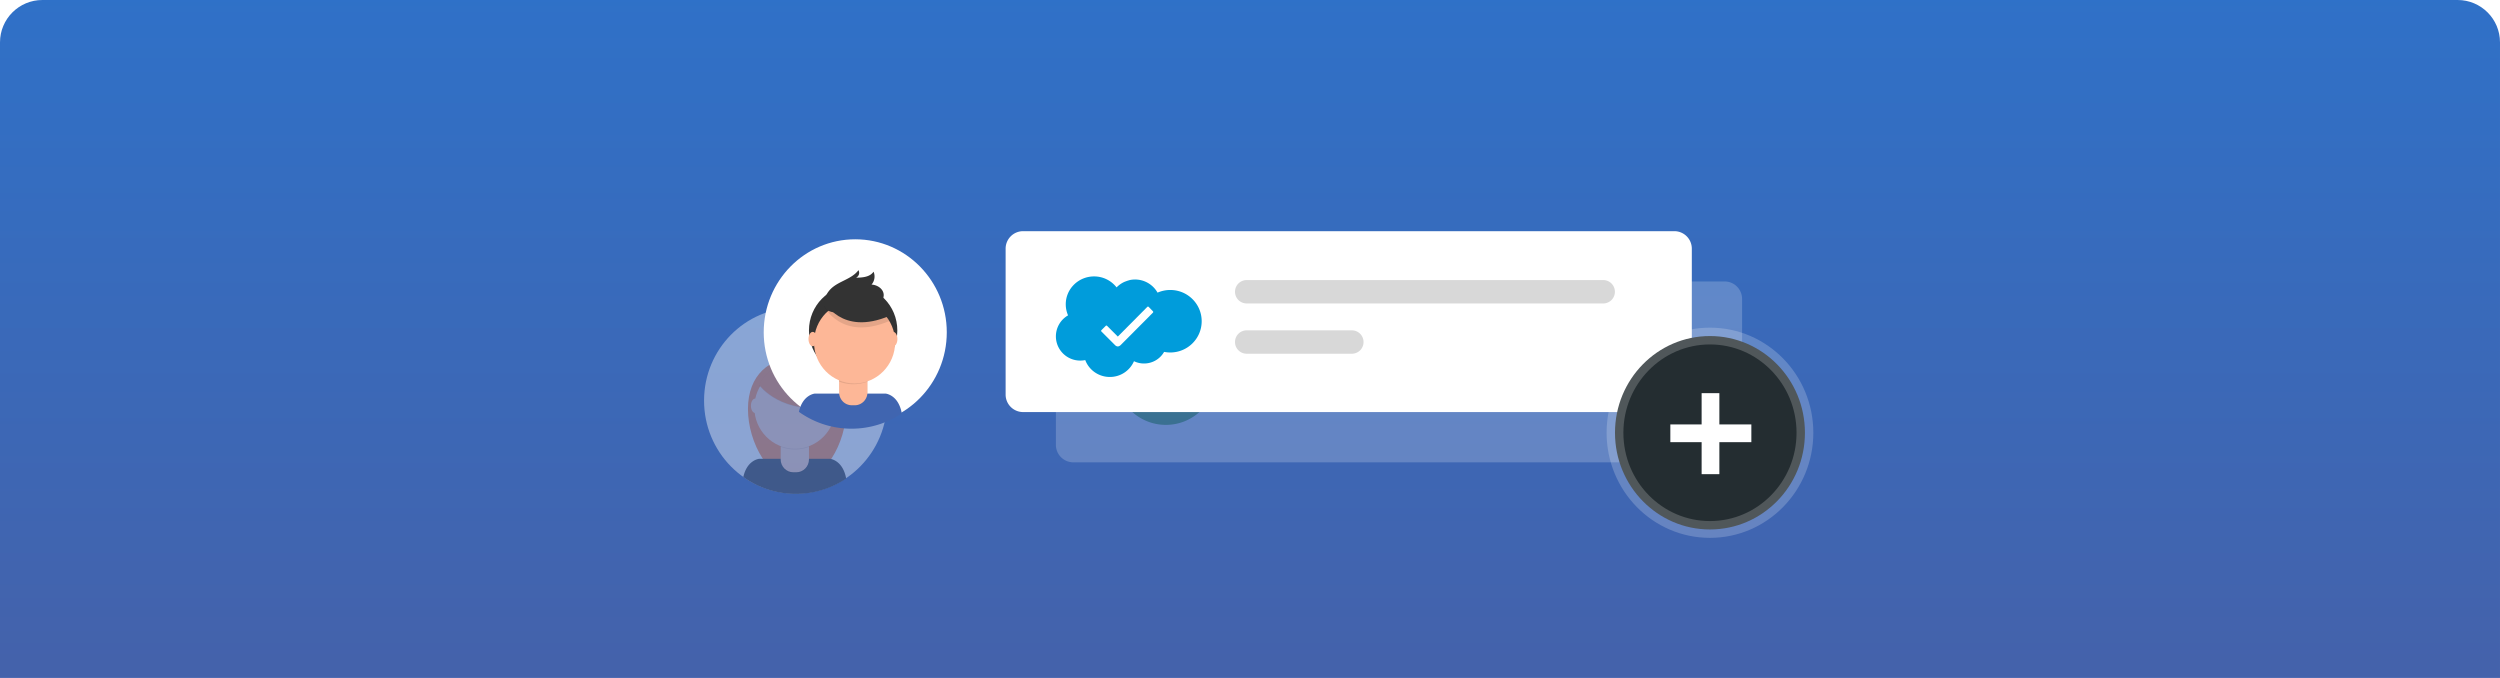 <svg xmlns="http://www.w3.org/2000/svg" width="590" height="160" viewBox="0 0 590 160">
    <defs>
        <linearGradient id="a" x1="50%" x2="50%" y1="-1.655%" y2="98.345%">
            <stop offset="0%" stop-color="#2F71C8"/>
            <stop offset="100%" stop-color="#4462AB"/>
        </linearGradient>
        <filter id="b" width="150.6%" height="295.7%" x="-24.5%" y="-99.3%" filterUnits="objectBoundingBox">
            <feOffset dy="9" in="SourceAlpha" result="shadowOffsetOuter1"/>
            <feGaussianBlur in="shadowOffsetOuter1" result="shadowBlurOuter1" stdDeviation="12"/>
            <feColorMatrix in="shadowBlurOuter1" result="shadowMatrixOuter1" values="0 0 0 0 0 0 0 0 0 0 0 0 0 0 0 0 0 0 0.2 0"/>
            <feMerge>
                <feMergeNode in="shadowMatrixOuter1"/>
                <feMergeNode in="SourceGraphic"/>
            </feMerge>
        </filter>
        <filter id="c" width="109.9%" height="137.2%" x="-4.9%" y="-18.6%" filterUnits="objectBoundingBox">
            <feOffset in="SourceAlpha" result="shadowOffsetOuter1"/>
            <feGaussianBlur in="shadowOffsetOuter1" result="shadowBlurOuter1" stdDeviation="2"/>
            <feColorMatrix in="shadowBlurOuter1" result="shadowMatrixOuter1" values="0 0 0 0 0 0 0 0 0 0 0 0 0 0 0 0 0 0 0.1 0"/>
            <feMerge>
                <feMergeNode in="shadowMatrixOuter1"/>
                <feMergeNode in="SourceGraphic"/>
            </feMerge>
        </filter>
        <filter id="d" width="109.9%" height="137.2%" x="-4.9%" y="-18.6%" filterUnits="objectBoundingBox">
            <feOffset in="SourceAlpha" result="shadowOffsetOuter1"/>
            <feGaussianBlur in="shadowOffsetOuter1" result="shadowBlurOuter1" stdDeviation="2"/>
            <feColorMatrix in="shadowBlurOuter1" result="shadowMatrixOuter1" values="0 0 0 0 0 0 0 0 0 0 0 0 0 0 0 0 0 0 0.1 0"/>
            <feMerge>
                <feMergeNode in="shadowMatrixOuter1"/>
                <feMergeNode in="SourceGraphic"/>
            </feMerge>
        </filter>
    </defs>
    <g fill="none" fill-rule="evenodd">
        <path fill="url(#a)" d="M10 0h570c5.523 0 10 4.477 10 10v150H0V10C0 4.477 4.477 0 10 0z"/>
        <g filter="url(#b)" transform="translate(166 45)">
            <g filter="url(#c)" opacity=".2" transform="translate(83.191 12.421)">
                <path fill="#FFF" d="M0 4.132A4.128 4.128 0 0 1 4.125 0h153.692a4.127 4.127 0 0 1 4.125 4.132v34.426a4.128 4.128 0 0 1-4.125 4.132H4.125A4.127 4.127 0 0 1 0 38.558V4.132z"/>
                <path fill="#D8D8D8" d="M50.576 14.299a2.758 2.758 0 0 1 2.757-2.761h84.141a2.76 2.76 0 0 1 2.757 2.76 2.758 2.758 0 0 1-2.757 2.761H53.333a2.76 2.76 0 0 1-2.757-2.76zM50.576 26.163a2.754 2.754 0 0 1 2.759-2.76H78.15a2.762 2.762 0 0 1 2.759 2.76 2.754 2.754 0 0 1-2.759 2.76H53.335a2.762 2.762 0 0 1-2.759-2.76z"/>
                <path fill="#329400" fill-rule="nonzero" d="M25.961 10.121c-6.554 0-11.864 5.31-11.864 11.865 0 6.554 5.31 11.864 11.864 11.864 6.554 0 11.865-5.31 11.865-11.864 0-6.554-5.31-11.865-11.865-11.865zm6.075 8.585l-7.626 7.66h-.006c-.097.097-.36.314-.662.314-.216 0-.462-.12-.667-.325l-3.194-3.194a.227.227 0 0 1 0-.325l1.015-1.016a.225.225 0 0 1 .16-.068c.057 0 .114.023.16.068l2.532 2.533 6.959-7.01a.225.225 0 0 1 .16-.069c.062 0 .12.023.16.069l.998 1.032c.102.097.102.24.011.33z"/>
            </g>
            <g filter="url(#d)" transform="translate(71.327 .557)">
                <path fill="#FFF" d="M0 4.132A4.128 4.128 0 0 1 4.125 0h153.692a4.127 4.127 0 0 1 4.125 4.132v34.426a4.128 4.128 0 0 1-4.125 4.132H4.125A4.127 4.127 0 0 1 0 38.558V4.132z"/>
                <path fill="#D8D8D8" d="M54.135 14.299a2.758 2.758 0 0 1 2.757-2.761h84.141a2.76 2.76 0 0 1 2.757 2.76 2.758 2.758 0 0 1-2.757 2.761h-84.14a2.76 2.76 0 0 1-2.758-2.76zM54.135 26.163a2.754 2.754 0 0 1 2.76-2.76h24.814a2.762 2.762 0 0 1 2.76 2.76 2.754 2.754 0 0 1-2.76 2.76H56.894a2.762 2.762 0 0 1-2.759-2.76z"/>
                <g fill-rule="nonzero">
                    <path fill="#009CDB" d="M28.704 11.714l-.567.21a6.021 6.021 0 0 0-1.952 1.345 6.707 6.707 0 0 0-5.31-2.591c-3.69 0-6.684 2.94-6.684 6.577 0 .927.192 1.814.546 2.612a5.708 5.708 0 0 0-2.873 4.953c0 3.159 2.57 5.72 5.745 5.72.405 0 .799-.04 1.183-.12.87 2.332 3.146 3.987 5.806 3.987a6.19 6.19 0 0 0 5.694-3.718 5.397 5.397 0 0 0 2.376.539 5.437 5.437 0 0 0 4.734-2.741c.475.09.96.14 1.456.14 4.096 0 7.413-3.3 7.413-7.375 0-4.076-3.317-7.375-7.413-7.375-1.072 0-2.084.229-3.004.628a6.096 6.096 0 0 0-6.554-2.97l-.596.18"/>
                    <path fill="#FFF" d="M34.766 19.228l-7.626 7.66h-.006c-.097.098-.36.315-.662.315-.216 0-.462-.12-.667-.326l-3.194-3.194a.227.227 0 0 1 0-.325l1.015-1.015a.225.225 0 0 1 .16-.069c.057 0 .114.023.16.069l2.532 2.532 6.96-7.01a.225.225 0 0 1 .159-.068c.063 0 .12.022.16.068l.998 1.032c.102.097.102.24.011.331z"/>
                </g>
            </g>
            <g fill-rule="nonzero" transform="translate(217.119 27.288)">
                <ellipse cx="20.432" cy="20.842" fill="#242D31" stroke="#FFF" stroke-opacity=".2" stroke-width="3.963" rx="22.413" ry="22.823"/>
                <path fill="#FFF" d="M22.651 11.497v7.38h7.55v4.187h-7.55v7.551h-4.185v-7.552h-7.383v-4.185h7.382v-7.38h4.186z"/>
            </g>
            <g fill-rule="nonzero" opacity=".4" transform="translate(0 17.797)">
                <ellipse cx="21.761" cy="22.75" fill="#FFF" rx="21.601" ry="21.946"/>
                <path fill="#FF8B4D" d="M33.709 24.727c0 8.083-5.192 17.08-11.595 17.08-6.402 0-11.594-9-11.594-17.08 0-8.08 5.192-12.185 11.594-12.185 6.403 0 11.595 4.101 11.595 12.185z"/>
                <path fill="#41474D" d="M21.822 44.762a21.264 21.264 0 0 0 11.875-3.61c-.796-4.42-3.825-4.672-3.825-4.672H13.176s-2.86.24-3.755 4.304a21.274 21.274 0 0 0 12.401 3.978z"/>
                <path fill="#000" d="M18.23 31.09h6.68v5.78c0 1.68-1.34 3.042-2.994 3.042h-.693c-1.653 0-2.993-1.362-2.993-3.041v-5.782z" opacity=".1"/>
                <path fill="#FFD1BC" d="M18.808 30.838h5.539c.316 0 .572.26.572.58v5.203c0 1.68-1.34 3.041-2.994 3.041h-.693c-1.654 0-2.994-1.361-2.994-3.041v-5.202c0-.32.255-.58.57-.581z"/>
                <path fill="#000" d="M18.242 33.654a9.473 9.473 0 0 0 6.68.02v-.835h-6.68v.815z" opacity=".1"/>
                <ellipse cx="21.595" cy="24.379" fill="#FFD1BC" rx="9.575" ry="9.728"/>
                <ellipse cx="12.217" cy="23.964" fill="#FFD1BC" rx="1" ry="1.698"/>
                <ellipse cx="30.923" cy="23.964" fill="#FFD1BC" rx="1" ry="1.698"/>
                <path fill="#000" d="M13.11 19.102s5.42 7.533 17.829 4.958c0 0 1.385-1.714-1.989-6.976-3.374-5.263-12.769-4.407-15.84 2.018z" opacity=".1"/>
                <path fill="#FF8B4D" d="M13.11 18.98s5.42 7.528 17.829 4.958c0 0 1.385-1.713-1.989-6.976s-12.769-4.408-15.84 2.019z"/>
            </g>
            <g fill-rule="nonzero" transform="translate(14.237 2.373)">
                <ellipse cx="21.601" cy="22.046" fill="#FFF" rx="21.601" ry="21.946"/>
                <path fill="#4065B0" d="M20.714 44.797a21.264 21.264 0 0 0 11.874-3.61c-.796-4.42-3.825-4.672-3.825-4.672H12.06s-2.859.24-3.755 4.304a21.274 21.274 0 0 0 12.409 3.978z"/>
                <ellipse cx="21.105" cy="21.618" fill="#333" rx="10.427" ry="10.593"/>
                <path fill="#000" d="M17.797 30.446h6.68v5.78c0 1.68-1.34 3.04-2.994 3.04h-.693c-1.653 0-2.993-1.36-2.993-3.04v-5.78z" opacity=".1"/>
                <path fill="#FDB797" d="M18.372 30.446h5.538c.316 0 .572.26.572.58v5.203c0 1.68-1.34 3.041-2.994 3.041h-.693a2.97 2.97 0 0 1-2.12-.889 3.066 3.066 0 0 1-.878-2.152v-5.202c0-.155.06-.303.168-.412a.567.567 0 0 1 .407-.17z"/>
                <path fill="#000" d="M17.797 33.689a9.473 9.473 0 0 0 6.68.019v-.834h-6.68v.815z" opacity=".1"/>
                <ellipse cx="21.44" cy="24.394" fill="#FDB797" rx="9.575" ry="9.728"/>
                <path fill="#000" d="M14.237 15.9s4.035 8.322 15.42 3.488l-2.651-4.222-4.699-1.714-8.07 2.447z" opacity=".1"/>
                <path fill="#333" d="M14.237 14.687s4.035 8.323 15.42 3.489l-2.651-4.224-4.699-1.713-8.07 2.448z"/>
                <path fill="#333" d="M14.437 14.097a5.636 5.636 0 0 1 1.366-2.266c1.877-1.892 4.972-2.29 6.556-4.448.174.309.212.678.103 1.016a1.252 1.252 0 0 1-.672.76c1.516-.01 3.276-.146 4.134-1.415a2.92 2.92 0 0 1-.478 3.045c1.345.062 2.78.99 2.868 2.355.058.908-.504 1.77-1.24 2.292-.735.522-1.624.761-2.502.957-2.551.574-11.804 2.976-10.135-2.296z"/>
                <ellipse cx="11.569" cy="23.647" fill="#FDB797" rx="1" ry="1.698"/>
                <ellipse cx="30.552" cy="23.647" fill="#FDB797" rx="1" ry="1.698"/>
            </g>
        </g>
    </g>
</svg>
